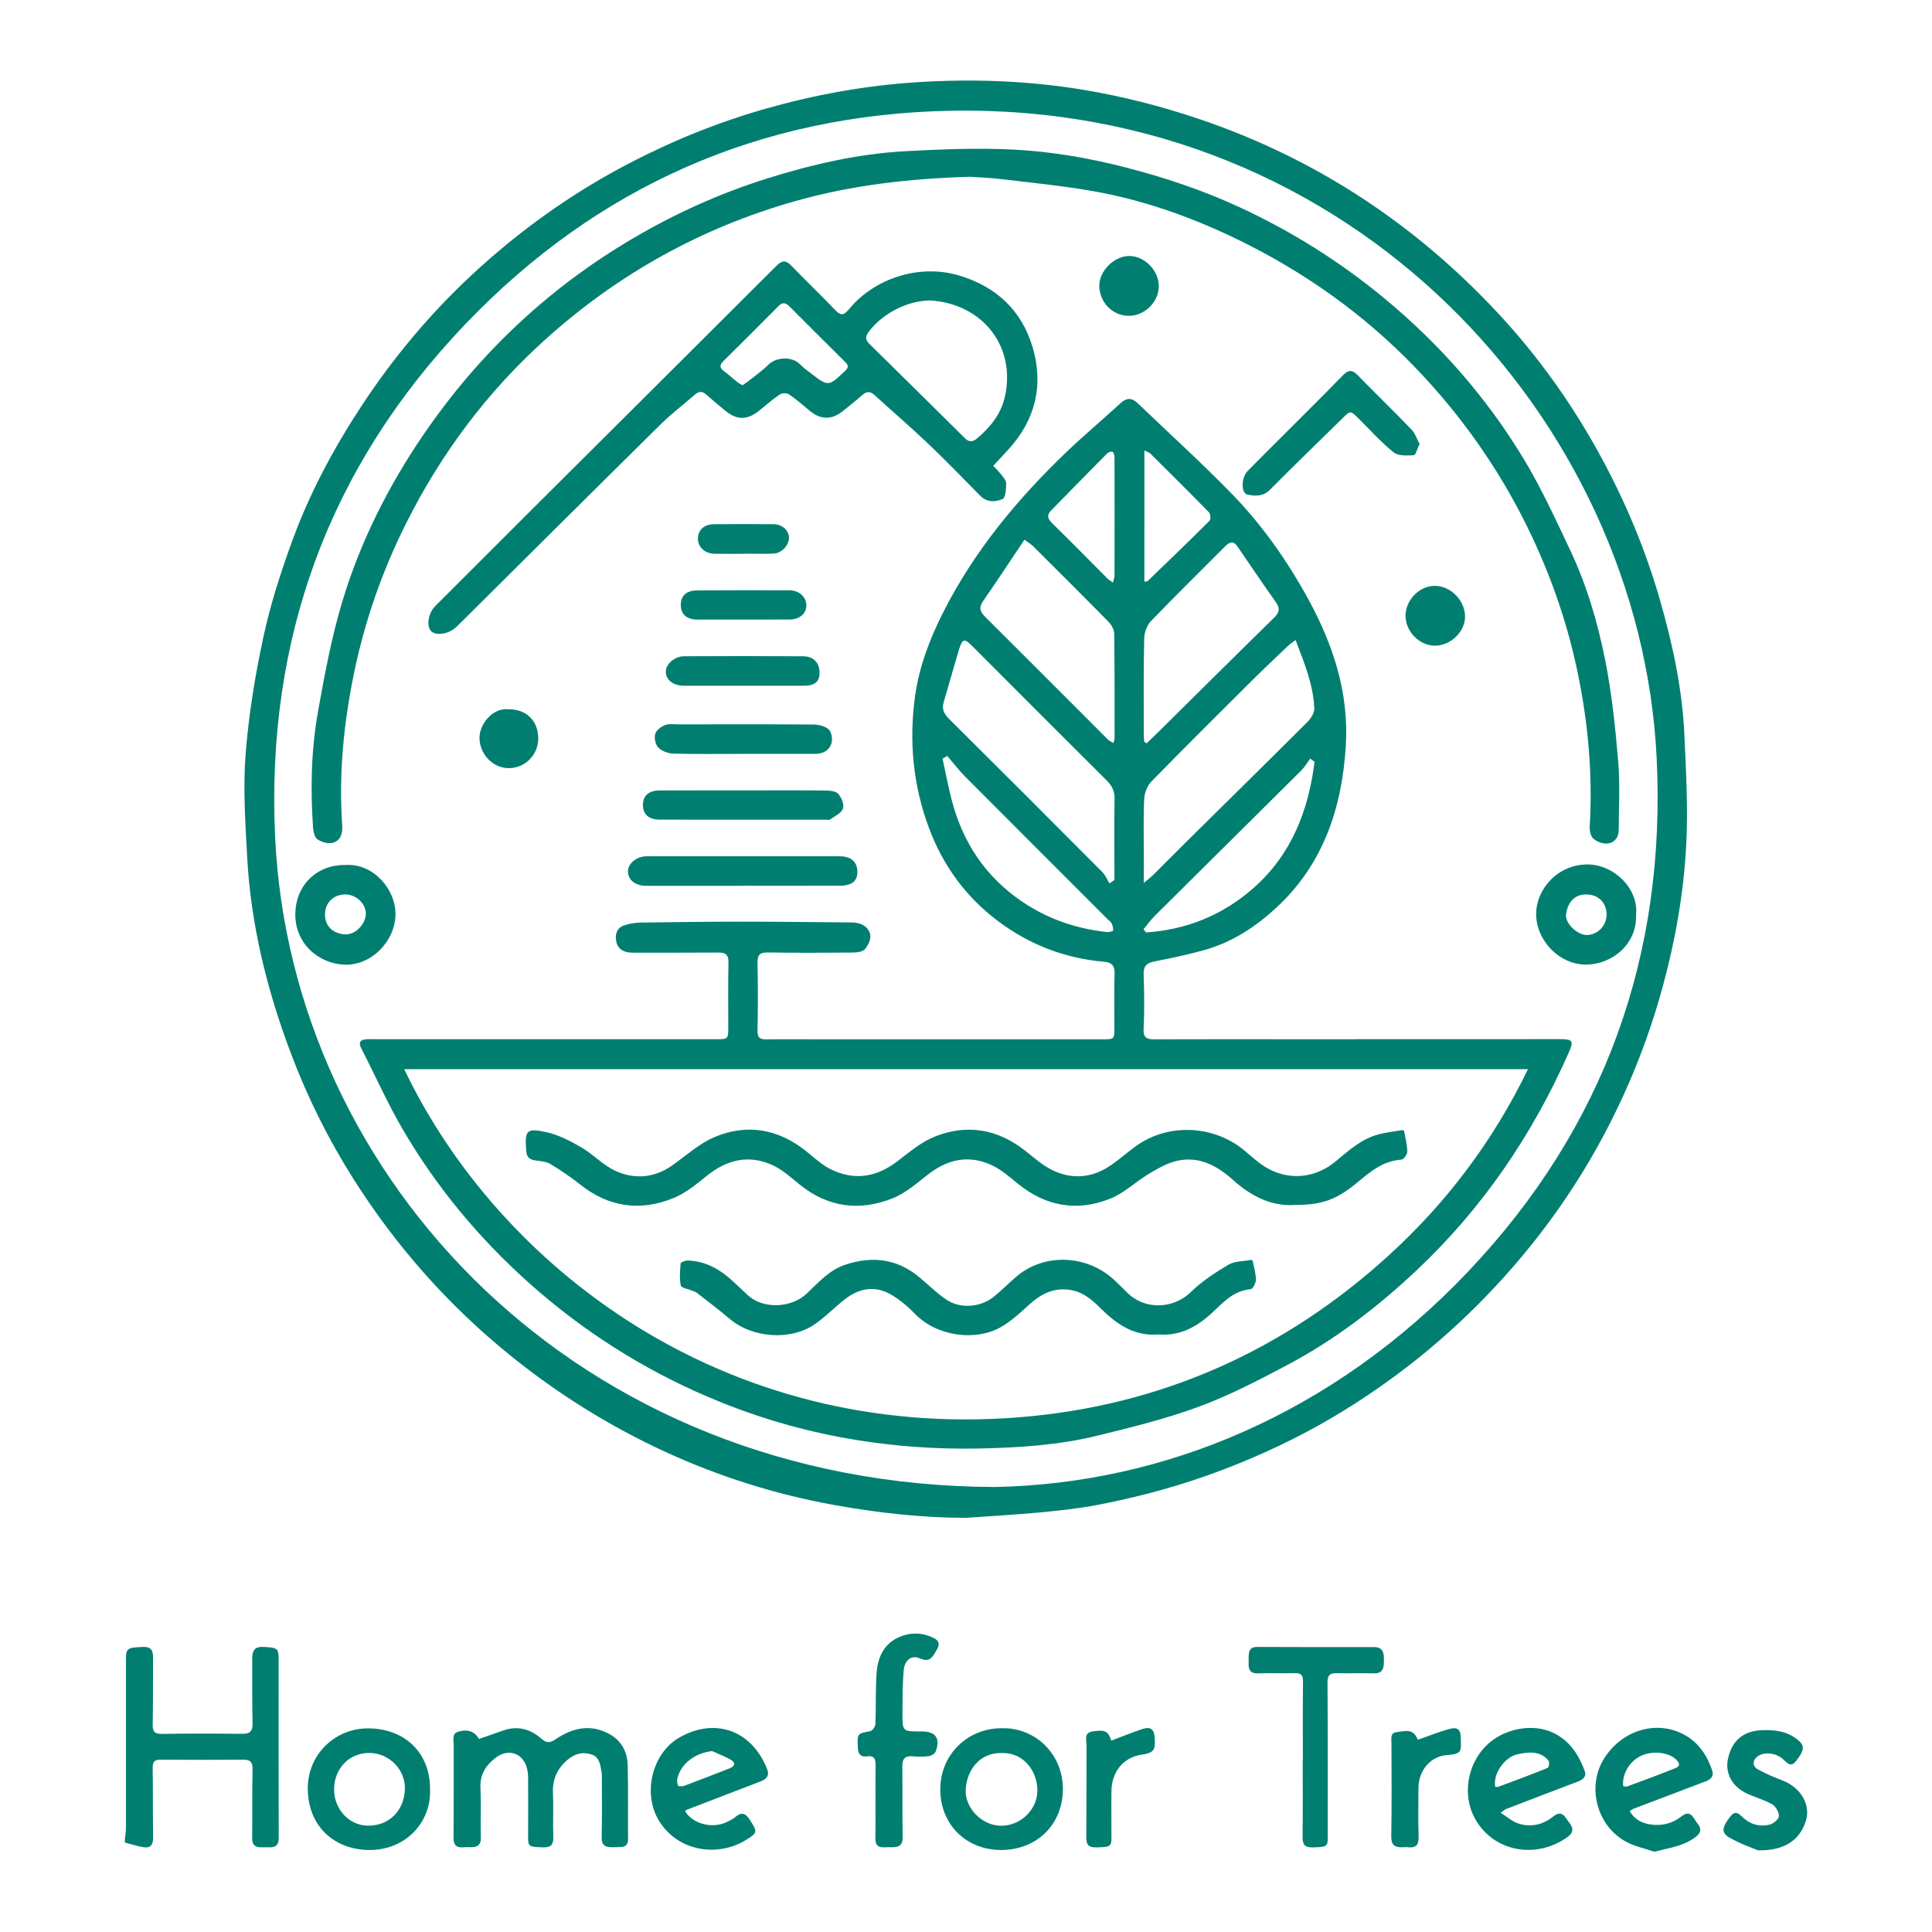 <?xml version="1.0" encoding="utf-8"?>
<!-- Generator: Adobe Illustrator 16.0.3, SVG Export Plug-In . SVG Version: 6.00 Build 0)  -->
<!DOCTYPE svg PUBLIC "-//W3C//DTD SVG 1.1//EN" "http://www.w3.org/Graphics/SVG/1.1/DTD/svg11.dtd">
<svg version="1.1" id="Vrstva_1" xmlns="http://www.w3.org/2000/svg" xmlns:xlink="http://www.w3.org/1999/xlink" x="0px" y="0px"
	 width="80px" height="80px" viewBox="0 0 80 80" enable-background="new 0 0 80 80" xml:space="preserve">
<g>
	<defs>
		<rect id="SVGID_1_" width="80" height="80"/>
	</defs>
	<clipPath id="SVGID_2_">
		<use xlink:href="#SVGID_1_"  overflow="visible"/>
	</clipPath>
	<path clip-path="url(#SVGID_2_)" fill-rule="evenodd" clip-rule="evenodd" fill="#007F70" d="M5.17,76.145
		c0.016-0.147,0.045-0.293,0.045-0.44c0.003-2.325,0.001-4.649,0-6.975c0-0.487,0.054-0.506,0.701-0.534
		c0.428-0.019,0.422,0.246,0.421,0.531c-0.002,0.896,0.001,1.79-0.014,2.687c-0.004,0.285,0.078,0.388,0.383,0.383
		c1.107-0.02,2.214-0.015,3.32-0.003c0.32,0.004,0.438-0.104,0.431-0.435c-0.021-0.883-0.006-1.766-0.013-2.648
		c-0.002-0.313,0.049-0.53,0.448-0.515c0.585,0.024,0.645,0.05,0.646,0.505c0,2.463-0.005,4.925,0.004,7.387
		c0.001,0.293-0.107,0.414-0.389,0.406c-0.112-0.004-0.224-0.002-0.335-0.001c-0.259,0.004-0.381-0.101-0.377-0.38
		c0.013-0.945-0.006-1.891,0.017-2.835c0.008-0.316-0.095-0.417-0.401-0.414c-1.131,0.011-2.263,0.011-3.395-0.001
		c-0.264-0.003-0.344,0.086-0.34,0.346c0.015,0.957,0.002,1.916,0.018,2.873c0.005,0.309-0.106,0.458-0.412,0.404
		c-0.256-0.044-0.506-0.126-0.758-0.191C5.17,76.243,5.17,76.194,5.17,76.145z M68.544,76.667c0.573-0.151,1.168-0.219,1.667-0.6
		c0.246-0.188,0.245-0.36,0.079-0.559c-0.168-0.203-0.266-0.611-0.674-0.29c-0.382,0.302-0.826,0.401-1.299,0.325
		c-0.346-0.055-0.642-0.215-0.837-0.548c0.075-0.046,0.114-0.079,0.159-0.097c0.994-0.379,1.989-0.756,2.984-1.134
		c0.205-0.078,0.357-0.2,0.275-0.448c-0.178-0.543-0.473-1.024-0.942-1.352c-1.168-0.81-2.763-0.404-3.548,0.875
		c-0.715,1.167-0.275,2.801,0.953,3.438c0.344,0.179,0.736,0.262,1.107,0.389C68.495,76.667,68.52,76.667,68.544,76.667z
		 M67.962,72.699c0.471-0.218,1.139-0.14,1.444,0.16c0.132,0.13,0.187,0.269-0.013,0.349c-0.666,0.268-1.339,0.515-2.011,0.764
		c-0.05,0.018-0.114-0.004-0.169-0.008C67.155,73.461,67.479,72.923,67.962,72.699z M43.042,62.628
		c0.828-0.078,1.658-0.167,2.474-0.326c1.767-0.344,3.499-0.82,5.183-1.467c1.555-0.597,3.055-1.303,4.485-2.148
		c2.516-1.491,4.772-3.303,6.766-5.448c1.71-1.84,3.172-3.854,4.364-6.058c1.088-2.008,1.933-4.118,2.537-6.33
		c0.521-1.914,0.864-3.859,0.97-5.83c0.082-1.52-0.004-3.051-0.073-4.575c-0.086-1.906-0.486-3.768-1.01-5.594
		c-0.582-2.028-1.389-3.972-2.391-5.835c-1.197-2.223-2.648-4.267-4.369-6.104c-3.443-3.679-7.539-6.367-12.329-7.987
		c-1.578-0.534-3.188-0.943-4.825-1.213c-2.275-0.375-4.574-0.455-6.876-0.307c-2.101,0.135-4.159,0.507-6.187,1.079
		c-1.999,0.564-3.909,1.337-5.748,2.298c-2.369,1.238-4.525,2.783-6.476,4.599c-1.723,1.604-3.23,3.401-4.531,5.372
		c-1.159,1.756-2.153,3.6-2.879,5.57c-0.481,1.31-0.917,2.651-1.212,4.014c-0.349,1.609-0.617,3.249-0.745,4.89
		c-0.11,1.402-0.012,2.826,0.063,4.236c0.149,2.811,0.817,5.513,1.808,8.143c0.685,1.817,1.544,3.548,2.579,5.186
		c1.778,2.815,3.958,5.276,6.557,7.371c1.953,1.573,4.061,2.887,6.333,3.936c2.249,1.037,4.6,1.781,7.037,2.22
		c1.797,0.323,3.613,0.527,5.451,0.531C41.014,62.776,42.03,62.724,43.042,62.628z M11.393,34.672
		c-0.386-8.211,2.221-15.346,7.901-21.276c5.441-5.681,12.185-8.653,20.041-8.809C56.062,4.256,67.905,17.45,68.597,31.36
		c0.407,8.201-2.164,15.343-7.793,21.28c-5.625,5.934-12.658,8.804-19.619,8.933C23.916,61.511,12.057,48.798,11.393,34.672z
		 M18.994,71.699c-0.297,0.083-0.207,0.332-0.207,0.527c-0.005,1.281,0.006,2.562-0.008,3.841c-0.004,0.332,0.116,0.459,0.438,0.424
		c0.11-0.012,0.223,0.002,0.334-0.003c0.254-0.012,0.369-0.122,0.36-0.401c-0.02-0.684,0.016-1.368-0.017-2.051
		c-0.027-0.563,0.229-0.95,0.647-1.263c0.492-0.368,1.073-0.194,1.258,0.376c0.049,0.151,0.068,0.316,0.069,0.476
		c0.006,0.808,0.002,1.616,0,2.423c-0.001,0.42,0.029,0.428,0.604,0.447c0.32,0.01,0.451-0.09,0.439-0.426
		c-0.021-0.608,0.011-1.218-0.014-1.826c-0.023-0.566,0.174-1.009,0.603-1.373c0.303-0.258,0.636-0.342,1-0.219
		c0.339,0.114,0.355,0.447,0.411,0.738c0.019,0.096,0.011,0.199,0.011,0.298c0,0.796,0.012,1.591-0.009,2.387
		c-0.008,0.3,0.115,0.409,0.384,0.415c0.137,0.003,0.273-0.004,0.41-0.008c0.215-0.006,0.301-0.115,0.299-0.333
		c-0.008-1.02,0.011-2.039-0.015-3.058c-0.014-0.533-0.245-0.993-0.726-1.27c-0.797-0.457-1.562-0.274-2.27,0.206
		c-0.237,0.16-0.372,0.146-0.576-0.031c-0.449-0.391-0.967-0.546-1.555-0.348c-0.336,0.114-0.67,0.235-1.03,0.362
		C19.674,71.703,19.373,71.591,18.994,71.699z M62.362,74.91c0.992-0.382,1.984-0.767,2.98-1.14c0.224-0.083,0.36-0.223,0.277-0.443
		c-0.248-0.667-0.625-1.249-1.289-1.569c-0.886-0.427-2.109-0.176-2.819,0.556c-0.754,0.776-0.95,2.004-0.466,2.933
		c0.725,1.392,2.48,1.778,3.837,0.84c0.312-0.215,0.263-0.402,0.079-0.641c-0.168-0.218-0.282-0.523-0.658-0.22
		c-0.417,0.336-0.924,0.449-1.438,0.279c-0.246-0.079-0.455-0.273-0.727-0.445C62.281,74.964,62.317,74.927,62.362,74.91z
		 M62.848,72.638c0.449-0.094,0.923-0.15,1.271,0.262c0.049,0.058,0.015,0.285-0.033,0.305c-0.674,0.275-1.357,0.526-2.038,0.781
		c-0.031,0.012-0.071,0.002-0.134,0.002C61.812,73.465,62.292,72.753,62.848,72.638z M28.414,74.948
		c1.026-0.396,2.053-0.791,3.082-1.184c0.243-0.094,0.377-0.237,0.269-0.512c-0.636-1.605-2.156-2.151-3.635-1.304
		c-1.099,0.629-1.505,2.219-0.907,3.332c0.71,1.323,2.404,1.684,3.668,0.909c0.489-0.301,0.474-0.342,0.159-0.832
		c-0.194-0.304-0.364-0.327-0.618-0.104c-0.073,0.064-0.168,0.104-0.254,0.152c-0.602,0.346-1.484,0.148-1.807-0.408
		C28.398,74.966,28.404,74.952,28.414,74.948z M30.267,72.872c0.202,0.119,0.158,0.268-0.047,0.348
		c-0.619,0.245-1.241,0.484-1.865,0.718c-0.084,0.031-0.245,0.047-0.268,0.008c-0.05-0.081-0.06-0.211-0.037-0.309
		c0.148-0.616,0.734-1.048,1.437-1.129C29.749,72.628,30.021,72.728,30.267,72.872z M53.942,72.862c0,1.067,0.008,2.137-0.005,3.205
		c-0.003,0.296,0.078,0.434,0.398,0.429c0.595-0.011,0.645-0.026,0.645-0.406c0-2.138,0.004-4.274-0.011-6.411
		c-0.001-0.295,0.086-0.405,0.378-0.397c0.509,0.013,1.02-0.007,1.528,0.008c0.432,0.012,0.428-0.266,0.43-0.571
		c0.004-0.299-0.053-0.518-0.418-0.516c-1.614,0.002-3.23,0.001-4.845-0.006c-0.224-0.001-0.317,0.107-0.333,0.309
		c-0.01,0.124-0.002,0.249-0.007,0.373c-0.012,0.29,0.097,0.428,0.417,0.412c0.494-0.023,0.993,0.006,1.489-0.01
		c0.258-0.008,0.349,0.074,0.347,0.34c-0.014,1.08-0.006,2.161-0.006,3.242C53.948,72.862,53.945,72.862,53.942,72.862z
		 M15.189,71.569c-1.359,0.02-2.451,1.122-2.445,2.484c0.007,1.594,1.117,2.535,2.528,2.551c1.528,0.02,2.601-1.159,2.535-2.531
		C17.808,72.575,16.752,71.546,15.189,71.569z M16.765,74.101c-0.029,0.814-0.596,1.498-1.524,1.496
		c-0.792-0.003-1.418-0.693-1.407-1.52c0.011-0.863,0.643-1.504,1.471-1.491C16.123,72.599,16.795,73.274,16.765,74.101z
		 M38.935,74.071c-0.01,1.479,1.08,2.546,2.543,2.533c1.439-0.012,2.521-1.026,2.534-2.512c0.012-1.43-1.121-2.57-2.54-2.53
		C40.048,71.563,38.944,72.667,38.935,74.071z M42.954,74.048c0.047,0.836-0.653,1.542-1.481,1.553
		c-0.782,0.01-1.533-0.717-1.485-1.51c0.05-0.81,0.588-1.521,1.485-1.502C42.337,72.556,42.911,73.27,42.954,74.048z M36.251,74.605
		c0,0.497,0.01,0.995-0.005,1.491c-0.009,0.289,0.099,0.42,0.392,0.396c0.11-0.009,0.223-0.001,0.335-0.002
		c0.284-0.003,0.413-0.113,0.405-0.433c-0.021-0.969-0.002-1.938-0.015-2.907c-0.005-0.323,0.11-0.456,0.438-0.425
		c0.222,0.021,0.449,0.021,0.67-0.009c0.1-0.014,0.24-0.102,0.273-0.19c0.206-0.555-0.004-0.836-0.596-0.832
		c-0.781,0.005-0.786,0.005-0.779-0.789c0.006-0.582,0-1.168,0.051-1.747c0.036-0.412,0.328-0.64,0.664-0.49
		c0.456,0.205,0.549-0.104,0.713-0.368c0.135-0.219,0.078-0.374-0.146-0.48c-0.489-0.235-0.987-0.234-1.47-0.008
		c-0.619,0.293-0.842,0.86-0.885,1.489c-0.046,0.693-0.02,1.391-0.047,2.085c-0.004,0.105-0.119,0.278-0.207,0.296
		c-0.549,0.103-0.546,0.09-0.521,0.688c0.011,0.245,0.114,0.395,0.36,0.358c0.333-0.051,0.378,0.123,0.375,0.385
		c-0.007,0.496-0.002,0.994-0.002,1.491C36.255,74.605,36.253,74.605,36.251,74.605z M74.781,75.384
		c0.198-0.652-0.212-1.357-0.941-1.646c-0.356-0.141-0.715-0.285-1.048-0.471c-0.252-0.141-0.225-0.407,0.023-0.563
		c0.274-0.173,0.723-0.113,1.002,0.127c0.16,0.137,0.319,0.385,0.545,0.099c0.376-0.477,0.376-0.655,0.055-0.907
		c-0.439-0.346-0.944-0.401-1.479-0.379c-0.746,0.032-1.247,0.434-1.396,1.236c-0.093,0.496,0.13,1.073,0.785,1.381
		c0.347,0.164,0.727,0.262,1.055,0.451c0.147,0.085,0.285,0.328,0.278,0.495c-0.004,0.124-0.229,0.309-0.385,0.347
		c-0.389,0.094-0.762,0.008-1.074-0.269c-0.163-0.144-0.319-0.362-0.547-0.073c-0.35,0.443-0.393,0.672-0.05,0.874
		c0.438,0.257,0.931,0.421,1.19,0.532C73.899,76.641,74.538,76.187,74.781,75.384z M58.661,71.941
		c-0.189-0.379-0.527-0.249-0.817-0.219c-0.292,0.028-0.226,0.272-0.226,0.466c0,1.28,0.015,2.562-0.009,3.842
		c-0.007,0.359,0.134,0.47,0.452,0.461c0.075-0.002,0.15-0.011,0.224-0.002c0.339,0.043,0.47-0.087,0.457-0.439
		c-0.023-0.671-0.012-1.343-0.007-2.014c0.004-0.723,0.495-1.321,1.206-1.365c0.641-0.041,0.547-0.207,0.547-0.68
		c0-0.377-0.128-0.492-0.484-0.396c-0.423,0.115-0.832,0.284-1.292,0.445C58.704,72.027,58.684,71.984,58.661,71.941z
		 M45.254,71.691c-0.391,0.056-0.262,0.36-0.263,0.586c-0.008,1.266,0.001,2.531-0.011,3.797c-0.004,0.304,0.091,0.429,0.405,0.422
		c0.591-0.012,0.638-0.028,0.638-0.413c0-0.645-0.011-1.29,0-1.936c0.015-0.796,0.508-1.378,1.239-1.488
		c0.507-0.077,0.585-0.174,0.553-0.691c-0.023-0.378-0.171-0.488-0.538-0.365c-0.414,0.14-0.82,0.305-1.259,0.471
		C45.882,71.683,45.763,71.617,45.254,71.691z M56.224,43.034c-0.622,0-1.244,0-1.865,0c-2.19-0.002-4.379-0.007-6.569,0.002
		c-0.329,0.002-0.453-0.08-0.435-0.443c0.035-0.745,0.027-1.494,0.001-2.239c-0.012-0.35,0.118-0.479,0.448-0.544
		c0.703-0.137,1.407-0.284,2.096-0.479c1.131-0.322,2.097-0.957,2.949-1.745c1.948-1.801,2.718-4.132,2.878-6.696
		c0.137-2.184-0.521-4.194-1.556-6.084c-0.861-1.573-1.889-3.043-3.137-4.33c-1.262-1.299-2.608-2.518-3.916-3.772
		c-0.234-0.226-0.451-0.253-0.709-0.017c-0.732,0.671-1.494,1.311-2.213,1.996c-2.049,1.958-3.846,4.116-5.137,6.664
		c-0.559,1.104-0.999,2.258-1.168,3.475c-0.256,1.854-0.088,3.687,0.574,5.46c0.589,1.579,1.547,2.881,2.893,3.883
		c1.29,0.961,2.75,1.518,4.357,1.66c0.326,0.028,0.448,0.165,0.437,0.501c-0.022,0.733-0.011,1.468-0.008,2.202
		c0.001,0.506,0.005,0.508-0.504,0.508c-3.806,0-7.612,0-11.419,0c-0.834,0-1.667-0.008-2.5,0.002
		c-0.275,0.004-0.359-0.088-0.354-0.372c0.02-0.933,0.02-1.865,0-2.798c-0.007-0.328,0.097-0.434,0.427-0.428
		c1.169,0.018,2.339,0.014,3.508,0.004c0.177-0.002,0.415-0.03,0.513-0.143c0.135-0.157,0.264-0.43,0.219-0.609
		c-0.085-0.338-0.395-0.492-0.752-0.495c-1.517-0.013-3.033-0.033-4.55-0.033c-1.405,0-2.81,0.018-4.215,0.038
		c-0.22,0.004-0.445,0.044-0.654,0.109c-0.313,0.099-0.4,0.35-0.349,0.654c0.055,0.318,0.291,0.484,0.689,0.484
		c1.182,0,2.364,0.003,3.545-0.006c0.297-0.003,0.423,0.091,0.416,0.41c-0.018,0.883-0.009,1.766-0.008,2.65
		c0.001,0.529,0.003,0.529-0.52,0.529c-4.665,0.002-9.329,0.002-13.994,0c-0.149,0-0.299-0.009-0.448-0.001
		c-0.25,0.015-0.375,0.103-0.235,0.378c0.583,1.135,1.102,2.309,1.747,3.407c1.386,2.36,3.121,4.446,5.164,6.277
		c2.23,1.999,4.721,3.586,7.469,4.759c1.736,0.742,3.534,1.293,5.396,1.647c1.959,0.371,3.925,0.524,5.919,0.478
		c1.607-0.037,3.207-0.143,4.77-0.525c1.416-0.348,2.844-0.697,4.209-1.201c1.261-0.463,2.468-1.092,3.66-1.723
		c1.987-1.051,3.76-2.411,5.391-3.951c2.71-2.558,4.764-5.578,6.269-8.979c0.223-0.501,0.18-0.57-0.371-0.57
		c-2.786,0.002-5.571,0.002-8.358,0.002C56.224,43.031,56.224,43.032,56.224,43.034z M63.27,44.274
		c-1.444,2.972-3.359,5.512-5.743,7.689c-4.344,3.966-9.468,6.254-15.322,6.723c-12.269,0.982-21.583-6.275-25.466-14.412
		C32.257,44.274,47.728,44.274,63.27,44.274z M47.364,35.478c0-0.797-0.023-1.594,0.014-2.388c0.01-0.247,0.122-0.546,0.291-0.72
		c1.363-1.397,2.748-2.772,4.132-4.149c0.501-0.499,1.017-0.985,1.53-1.474c0.083-0.08,0.182-0.142,0.316-0.244
		c0.365,0.958,0.736,1.852,0.775,2.831c0.007,0.186-0.143,0.419-0.286,0.563c-1.646,1.643-3.305,3.271-4.957,4.906
		c-0.478,0.472-0.948,0.95-1.425,1.424c-0.094,0.093-0.2,0.171-0.391,0.332C47.364,36.116,47.364,35.797,47.364,35.478z
		 M45.648,36.113c-2.112-2.122-4.228-4.24-6.354-6.35c-0.208-0.207-0.302-0.404-0.217-0.69c0.216-0.723,0.414-1.452,0.633-2.174
		c0.141-0.461,0.224-0.473,0.548-0.148c1.852,1.856,3.703,3.712,5.562,5.561c0.227,0.225,0.339,0.453,0.332,0.784
		c-0.022,0.994-0.008,1.988-0.007,2.982c0,0.121,0,0.24,0,0.36c-0.068,0.049-0.137,0.098-0.204,0.146
		C45.845,36.426,45.776,36.241,45.648,36.113z M47.362,30.437c0-1.33-0.014-2.66,0.016-3.99c0.005-0.247,0.111-0.551,0.279-0.726
		c1.007-1.049,2.045-2.067,3.072-3.097c0.178-0.179,0.342-0.245,0.514,0.008c0.525,0.768,1.045,1.54,1.584,2.297
		c0.188,0.266,0.15,0.434-0.08,0.659c-1.58,1.545-3.146,3.106-4.72,4.661c-0.181,0.18-0.366,0.354-0.55,0.531
		c-0.031-0.02-0.063-0.04-0.094-0.059C47.376,30.627,47.362,30.532,47.362,30.437z M42.777,22.615
		c1.047,1.042,2.095,2.084,3.13,3.139c0.119,0.12,0.226,0.315,0.229,0.477c0.02,1.441,0.017,2.881,0.017,4.323
		c0,0.056-0.024,0.113-0.048,0.213c-0.098-0.061-0.175-0.091-0.229-0.145c-1.695-1.694-3.384-3.394-5.084-5.082
		c-0.227-0.225-0.259-0.401-0.072-0.668c0.57-0.822,1.119-1.659,1.699-2.523C42.587,22.471,42.692,22.531,42.777,22.615z
		 M39.95,32.142c1.979,1.988,3.965,3.971,5.949,5.955c0.043,0.044,0.108,0.079,0.129,0.132c0.038,0.095,0.08,0.206,0.061,0.299
		c-0.008,0.039-0.168,0.075-0.254,0.066c-1.265-0.138-2.436-0.534-3.496-1.25c-1.532-1.032-2.48-2.466-2.936-4.238
		c-0.144-0.559-0.25-1.127-0.374-1.69c0.065-0.038,0.13-0.076,0.195-0.114C39.466,31.582,39.689,31.88,39.95,32.142z M51.902,36.774
		c-1.272,1.12-2.769,1.723-4.446,1.837c-0.035-0.044-0.07-0.088-0.105-0.132c0.156-0.188,0.298-0.389,0.47-0.56
		c2.017-2.004,4.039-4.003,6.055-6.008c0.147-0.146,0.253-0.332,0.378-0.499c0.06,0.044,0.119,0.088,0.18,0.133
		C54.177,33.565,53.479,35.386,51.902,36.774z M47.387,18.654c0.113,0.058,0.198,0.079,0.253,0.133
		c0.811,0.805,1.623,1.61,2.422,2.429c0.063,0.066,0.08,0.291,0.023,0.347c-0.844,0.842-1.703,1.668-2.562,2.496
		c-0.022,0.021-0.069,0.016-0.137,0.028C47.387,22.27,47.387,20.486,47.387,18.654z M45.854,23.952
		c-0.764-0.764-1.518-1.537-2.291-2.291c-0.193-0.189-0.223-0.337-0.035-0.527c0.772-0.788,1.542-1.577,2.318-2.359
		c0.051-0.051,0.174-0.093,0.221-0.065c0.054,0.03,0.082,0.144,0.082,0.221c0.006,1.639,0.004,3.277,0,4.915
		c0,0.08-0.036,0.159-0.064,0.277C45.985,24.049,45.911,24.009,45.854,23.952z M41.523,7.424c1.255,0.15,2.517,0.274,3.761,0.495
		c2.247,0.398,4.369,1.185,6.403,2.216c2.773,1.408,5.228,3.234,7.335,5.529c1.802,1.961,3.273,4.135,4.41,6.547
		c0.849,1.806,1.489,3.681,1.893,5.626c0.437,2.098,0.628,4.227,0.502,6.376c-0.01,0.172,0.033,0.409,0.148,0.51
		c0.145,0.131,0.393,0.225,0.584,0.206c0.275-0.026,0.467-0.238,0.468-0.542c0.003-0.956,0.06-1.918-0.021-2.867
		c-0.121-1.407-0.266-2.821-0.542-4.204c-0.313-1.565-0.769-3.108-1.457-4.559c-0.604-1.274-1.194-2.565-1.922-3.769
		c-1.542-2.548-3.488-4.76-5.792-6.66c-1.829-1.51-3.821-2.756-5.97-3.75c-1.52-0.703-3.103-1.232-4.729-1.649
		c-1.521-0.391-3.067-0.656-4.626-0.735c-1.483-0.075-2.978-0.014-4.464,0.066c-1.967,0.106-3.875,0.545-5.754,1.135
		c-1.948,0.613-3.792,1.446-5.548,2.48c-3.503,2.061-6.387,4.783-8.678,8.14c-1.472,2.157-2.629,4.473-3.373,6.969
		c-0.433,1.457-0.711,2.963-0.98,4.461c-0.286,1.594-0.32,3.211-0.208,4.829c0.012,0.172,0.069,0.41,0.19,0.488
		c0.173,0.113,0.447,0.188,0.635,0.133c0.324-0.092,0.405-0.399,0.382-0.728c-0.148-2.111,0.061-4.203,0.483-6.263
		c0.442-2.154,1.158-4.223,2.147-6.201c1.456-2.915,3.368-5.473,5.785-7.649c3.006-2.707,6.45-4.626,10.354-5.729
		c2.301-0.649,4.644-0.928,7.224-1.006C40.485,7.344,41.007,7.361,41.523,7.424z M41.758,18.609
		c1.128-1.231,1.466-2.688,0.995-4.251c-0.452-1.5-1.494-2.489-3.037-2.95c-1.665-0.497-3.527,0.128-4.568,1.404
		c-0.227,0.277-0.352,0.249-0.574,0.016c-0.592-0.62-1.213-1.213-1.809-1.83c-0.229-0.238-0.39-0.215-0.616,0.011
		c-3.466,3.461-6.939,6.915-10.41,10.373c-1.242,1.237-2.48,2.478-3.72,3.717c-0.292,0.293-0.374,0.843-0.157,1.045
		c0.215,0.199,0.754,0.098,1.043-0.189c2.822-2.803,5.642-5.611,8.473-8.405c0.441-0.435,0.941-0.81,1.408-1.218
		c0.162-0.141,0.302-0.132,0.458,0.007c0.251,0.223,0.511,0.436,0.768,0.651c0.5,0.418,0.923,0.419,1.434,0.006
		c0.28-0.227,0.552-0.465,0.85-0.666c0.09-0.06,0.288-0.061,0.376-0.001c0.296,0.202,0.567,0.441,0.845,0.672
		c0.471,0.394,0.932,0.396,1.408,0.003c0.259-0.214,0.526-0.417,0.775-0.641c0.183-0.163,0.33-0.171,0.516-0.001
		c0.723,0.662,1.469,1.299,2.18,1.975c0.747,0.712,1.468,1.452,2.191,2.188c0.283,0.289,0.639,0.268,0.929,0.137
		c0.126-0.058,0.145-0.423,0.147-0.649c0-0.124-0.125-0.258-0.213-0.372c-0.104-0.134-0.229-0.251-0.321-0.351
		C41.356,19.045,41.559,18.828,41.758,18.609z M41.598,16.476c-0.168,0.694-0.61,1.238-1.159,1.692
		c-0.173,0.144-0.324,0.137-0.488-0.026c-1.313-1.303-2.63-2.603-3.949-3.9c-0.162-0.159-0.184-0.295-0.045-0.483
		c0.563-0.768,1.607-1.312,2.561-1.318C40.696,12.574,42.104,14.372,41.598,16.476z M30.543,15.831
		c-0.194-0.155-0.377-0.324-0.576-0.473c-0.176-0.131-0.168-0.249-0.022-0.395c0.766-0.762,1.533-1.523,2.294-2.292
		c0.165-0.167,0.299-0.135,0.443,0.01c0.773,0.772,1.544,1.547,2.32,2.315c0.138,0.136,0.138,0.222-0.009,0.361
		c-0.692,0.655-0.688,0.661-1.431,0.089c-0.147-0.113-0.302-0.222-0.429-0.356c-0.33-0.348-1-0.307-1.313,0.009
		c-0.261,0.262-0.572,0.475-0.863,0.706c-0.066,0.053-0.14,0.095-0.215,0.146C30.667,15.906,30.6,15.875,30.543,15.831z
		 M58.446,17.785c-0.732-0.76-1.492-1.497-2.23-2.252c-0.224-0.229-0.38-0.228-0.609,0.007c-0.83,0.857-1.682,1.694-2.525,2.539
		c-0.475,0.475-0.952,0.947-1.422,1.426c-0.27,0.275-0.275,0.922-0.006,0.976c0.322,0.063,0.646,0.086,0.932-0.201
		c0.989-0.998,2.001-1.972,3.002-2.958c0.331-0.326,0.331-0.328,0.675,0.014c0.476,0.474,0.926,0.979,1.446,1.397
		c0.191,0.153,0.554,0.131,0.834,0.116c0.078-0.004,0.142-0.268,0.24-0.468C58.667,18.17,58.595,17.94,58.446,17.785z M12.23,37.766
		c-0.057,1.268,0.934,2.129,2.023,2.179c1.099,0.05,2.098-0.943,2.123-2.067c0.022-1.029-0.894-2.126-2.051-2.062
		C13.14,35.794,12.282,36.618,12.23,37.766z M15.148,37.856c-0.018,0.423-0.437,0.855-0.857,0.834
		c-0.456-0.022-0.849-0.303-0.833-0.856c0.014-0.464,0.362-0.801,0.847-0.797C14.76,37.042,15.166,37.435,15.148,37.856z
		 M65.789,35.796c-1.255-0.033-2.165,0.994-2.18,2.027c-0.015,1.111,0.96,2.129,2.075,2.119c1.061-0.009,2.101-0.835,2.062-2.051
		C67.86,36.798,66.843,35.823,65.789,35.796z M65.723,38.716c-0.397,0.013-0.925-0.476-0.876-0.855
		c0.049-0.388,0.266-0.826,0.834-0.824c0.495,0,0.84,0.332,0.844,0.828C66.528,38.32,66.169,38.701,65.723,38.716z M30.762,36.677
		c1.343,0,2.687,0.004,4.028-0.002c0.486-0.002,0.715-0.197,0.713-0.572c-0.003-0.415-0.256-0.646-0.74-0.646
		c-2.66-0.003-5.321-0.003-7.982,0c-0.431,0.001-0.789,0.308-0.778,0.642c0.012,0.35,0.316,0.582,0.768,0.582
		c1.331,0,2.662,0,3.992,0C30.762,36.68,30.762,36.679,30.762,36.677z M27.332,32.729c-0.472,0.001-0.718,0.221-0.709,0.621
		c0.007,0.379,0.25,0.59,0.702,0.59c2.289,0.002,4.579,0.002,6.867,0.002c0.063,0,0.142,0.02,0.184-0.011
		c0.191-0.138,0.461-0.259,0.529-0.448c0.06-0.166-0.059-0.461-0.195-0.612c-0.105-0.117-0.359-0.136-0.549-0.138
		c-1.119-0.012-2.239-0.006-3.358-0.005C29.645,32.729,28.488,32.727,27.332,32.729z M30.791,31.214c0.995,0,1.989,0,2.984,0
		c0.32-0.001,0.576-0.154,0.657-0.45c0.047-0.172-0.001-0.457-0.12-0.564c-0.15-0.136-0.416-0.198-0.633-0.199
		c-1.864-0.014-3.729-0.008-5.593-0.006c-0.187,0-0.391-0.035-0.553,0.031c-0.164,0.066-0.364,0.216-0.404,0.368
		c-0.045,0.171,0.011,0.445,0.131,0.563c0.149,0.146,0.408,0.244,0.623,0.249c0.969,0.025,1.938,0.011,2.908,0.011
		C30.791,31.216,30.791,31.215,30.791,31.214z M33.295,28.394c0.478-0.001,0.667-0.19,0.636-0.62
		c-0.025-0.358-0.269-0.597-0.678-0.599c-1.642-0.01-3.284-0.009-4.925-0.001c-0.399,0.002-0.76,0.328-0.758,0.638
		c0.001,0.347,0.306,0.581,0.762,0.582c0.821,0.001,1.642,0,2.463,0C31.628,28.395,32.462,28.396,33.295,28.394z M32.672,25.654
		c0.431-0.002,0.713-0.234,0.717-0.583c0.003-0.343-0.294-0.625-0.693-0.627c-1.28-0.004-2.562-0.004-3.842,0.004
		c-0.445,0.003-0.677,0.239-0.664,0.63c0.014,0.366,0.253,0.575,0.677,0.577c0.635,0.003,1.269,0.001,1.903,0
		C31.403,25.654,32.038,25.656,32.672,25.654z M59.434,26.736c0.646-0.01,1.231-0.582,1.23-1.202
		c-0.001-0.671-0.59-1.271-1.247-1.275c-0.643-0.004-1.221,0.59-1.217,1.248C58.206,26.164,58.79,26.747,59.434,26.736z
		 M47.983,11.868c0.013-0.647-0.569-1.259-1.209-1.268c-0.627-0.008-1.255,0.606-1.254,1.23c0,0.681,0.542,1.24,1.209,1.248
		C47.388,13.084,47.97,12.523,47.983,11.868z M19.855,30.584c0.023,0.668,0.563,1.219,1.209,1.224
		c0.673,0.004,1.228-0.554,1.224-1.231c-0.003-0.741-0.493-1.216-1.248-1.209C20.41,29.301,19.834,29.987,19.855,30.584z
		 M30.776,22.926c0.422,0,0.844,0.014,1.265-0.004c0.336-0.015,0.646-0.368,0.628-0.672s-0.281-0.541-0.645-0.544
		c-0.818-0.008-1.638-0.009-2.456,0c-0.417,0.005-0.664,0.238-0.668,0.595c-0.005,0.349,0.284,0.621,0.686,0.629
		c0.396,0.007,0.793,0.001,1.19,0.001C30.776,22.929,30.776,22.928,30.776,22.926z M56.3,48.886
		c0.508-0.428,1.021-0.823,1.728-0.867c0.093-0.007,0.247-0.218,0.245-0.331c-0.006-0.292-0.082-0.583-0.137-0.872
		c-0.003-0.012-0.07-0.021-0.105-0.015c-0.33,0.056-0.666,0.09-0.984,0.18c-0.689,0.194-1.209,0.668-1.744,1.112
		c-0.817,0.678-1.885,0.805-2.811,0.286c-0.343-0.191-0.641-0.468-0.944-0.723c-1.247-1.058-3.128-1.164-4.462-0.233
		c-0.396,0.277-0.754,0.611-1.158,0.875c-0.739,0.484-1.548,0.539-2.336,0.162c-0.418-0.199-0.777-0.526-1.146-0.816
		c-1.141-0.896-2.408-1.111-3.739-0.58c-0.56,0.225-1.053,0.641-1.541,1.016c-0.884,0.679-1.819,0.823-2.812,0.314
		c-0.357-0.186-0.661-0.479-0.981-0.733c-1.159-0.919-2.452-1.148-3.801-0.57c-0.635,0.272-1.173,0.772-1.751,1.176
		c-0.737,0.513-1.547,0.574-2.33,0.219c-0.519-0.235-0.932-0.695-1.433-0.984c-0.453-0.263-0.942-0.516-1.448-0.625
		c-0.818-0.177-0.886-0.066-0.821,0.782c0.018,0.242,0.127,0.354,0.362,0.389c0.219,0.031,0.462,0.045,0.643,0.153
		c0.433,0.259,0.851,0.55,1.248,0.862c1.168,0.922,2.456,1.1,3.812,0.561c0.505-0.2,0.958-0.564,1.386-0.914
		c0.846-0.692,1.762-0.922,2.767-0.455c0.406,0.188,0.756,0.513,1.111,0.799c1.174,0.948,2.482,1.109,3.845,0.565
		c0.548-0.218,1.021-0.645,1.5-1.013c0.823-0.632,1.706-0.792,2.644-0.339c0.373,0.181,0.699,0.469,1.025,0.735
		c1.157,0.949,2.457,1.182,3.83,0.637c0.584-0.23,1.065-0.708,1.616-1.036c0.366-0.219,0.754-0.444,1.163-0.536
		c0.9-0.202,1.639,0.188,2.298,0.778c0.754,0.679,1.608,1.121,2.582,1.048C54.788,49.891,55.364,49.672,56.3,48.886z M50.202,54.349
		c0.461-0.431,0.887-0.91,1.587-0.966c0.086-0.007,0.216-0.257,0.215-0.392c-0.003-0.269-0.082-0.535-0.137-0.801
		c-0.003-0.012-0.07-0.022-0.104-0.016c-0.303,0.059-0.649,0.047-0.898,0.195c-0.547,0.328-1.098,0.685-1.551,1.127
		c-0.756,0.741-1.967,0.74-2.669-0.002c-0.137-0.145-0.285-0.277-0.427-0.417c-1.136-1.128-2.951-1.223-4.132-0.215
		c-0.32,0.273-0.616,0.575-0.944,0.84c-0.541,0.434-1.379,0.5-1.951,0.116c-0.398-0.268-0.745-0.613-1.116-0.924
		c-0.92-0.77-1.943-0.899-3.067-0.527c-0.67,0.222-1.117,0.737-1.596,1.191c-0.645,0.613-1.831,0.671-2.476,0.046
		c-0.169-0.164-0.345-0.321-0.516-0.484c-0.544-0.519-1.157-0.898-1.934-0.925c-0.104-0.002-0.296,0.068-0.301,0.117
		c-0.029,0.307-0.056,0.624,0.006,0.92c0.02,0.098,0.303,0.141,0.465,0.209c0.067,0.029,0.144,0.05,0.2,0.094
		c0.458,0.355,0.921,0.705,1.364,1.08c0.945,0.798,2.537,0.912,3.542,0.203c0.435-0.308,0.81-0.694,1.229-1.023
		c0.563-0.441,1.201-0.569,1.842-0.223c0.383,0.208,0.736,0.504,1.041,0.82c0.935,0.974,2.549,1.134,3.545,0.574
		c0.426-0.24,0.803-0.58,1.164-0.914c0.522-0.482,1.088-0.775,1.818-0.623c0.5,0.104,0.854,0.43,1.199,0.771
		c0.656,0.648,1.383,1.137,2.361,1.057C48.862,55.333,49.571,54.938,50.202,54.349z"/>
</g>
</svg>
